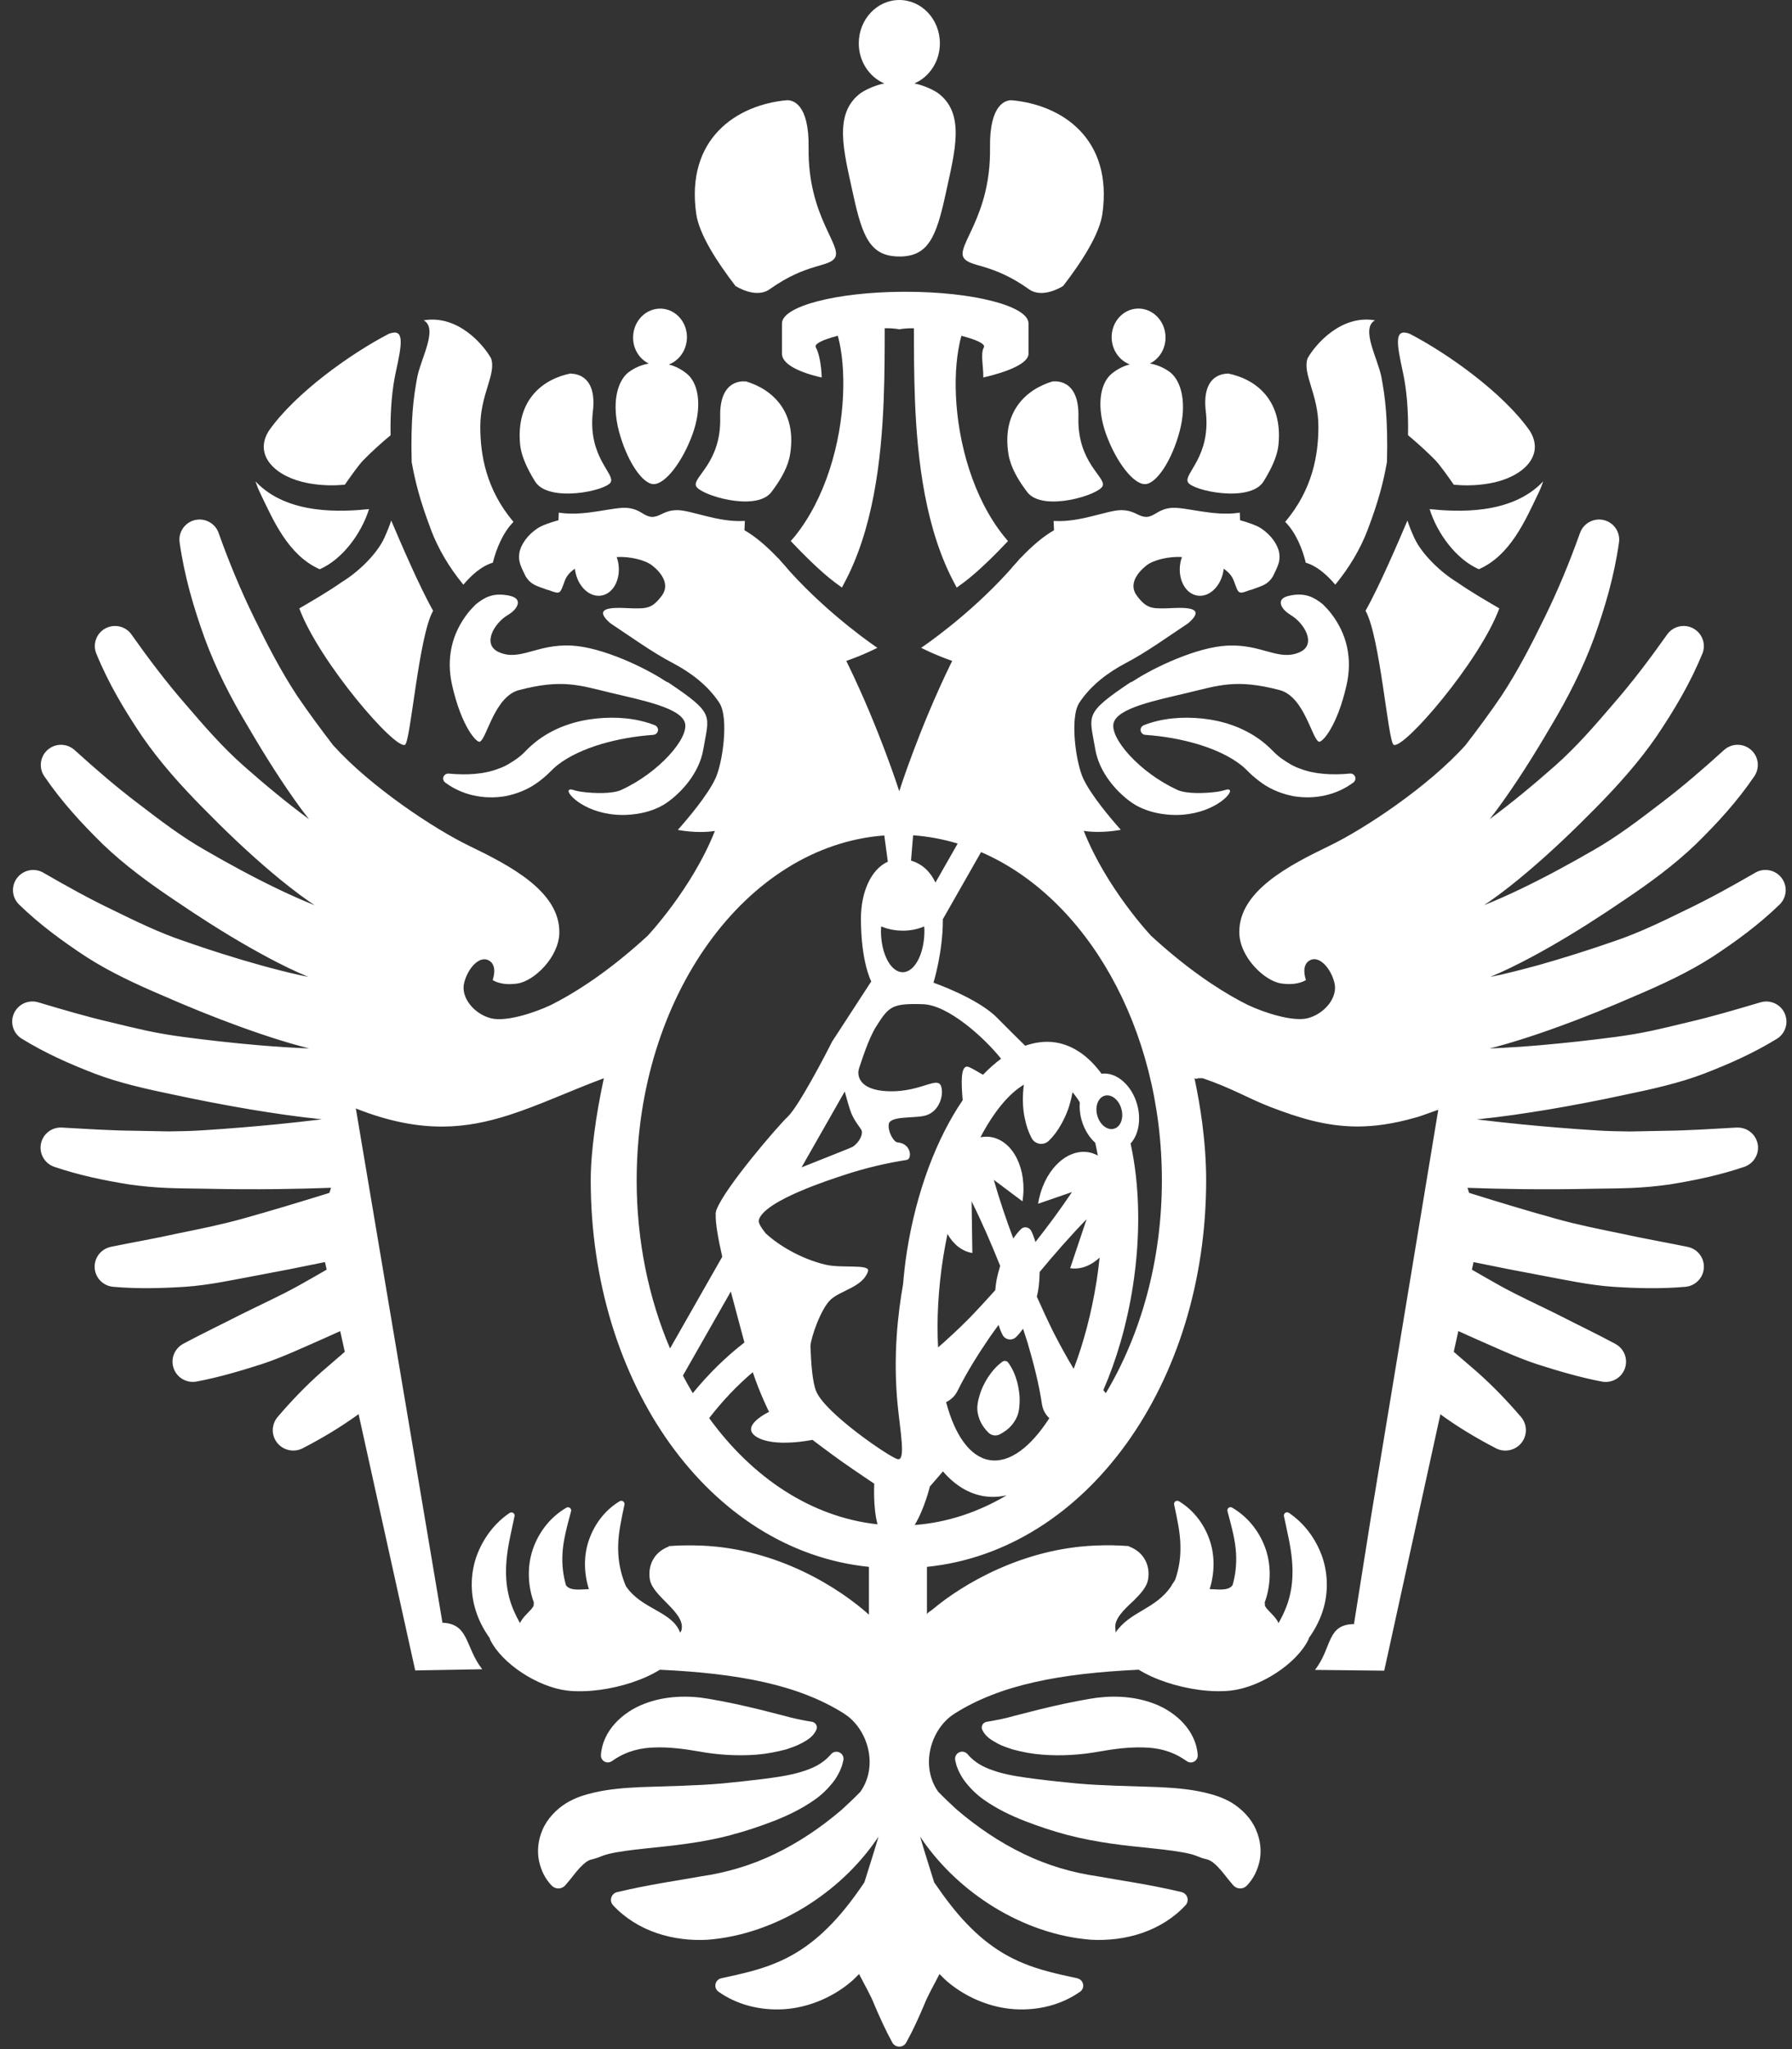 <?xml version="1.0" encoding="UTF-8"?> <svg xmlns="http://www.w3.org/2000/svg" width="91" height="104" viewBox="0 0 91 104" fill="none"><rect x="0" y="0" width="91" height="104" fill="#333333" stroke="none"/> <path fill-rule="evenodd" clip-rule="evenodd" d="M45.669 13.02C47.132 13.02 47.541 12.044 48.016 9.865C48.484 7.697 49.054 5.75 47.607 4.706C47.255 4.486 46.859 4.325 46.433 4.234C47.192 3.911 47.728 3.122 47.728 2.198C47.728 0.983 46.806 0 45.67 0C44.535 0 43.61 0.983 43.61 2.198C43.61 3.122 44.147 3.91 44.904 4.234C44.478 4.325 44.084 4.485 43.733 4.705C42.285 5.75 42.856 7.697 43.324 9.864C43.796 12.044 44.205 13.018 45.671 13.018L45.669 13.02ZM37.345 14.513C37.423 14.561 38.399 15.169 39.086 14.679C40.973 13.339 42.072 13.575 42.393 13.092C42.806 12.474 41.013 10.99 41.062 7.502C41.094 5.245 40.246 5.079 39.959 5.086C37.396 5.319 34.814 7.046 35.355 10.855C35.504 11.894 36.413 13.299 37.347 14.512L37.345 14.513ZM15.645 24.523C16.385 24.66 17.015 24.645 17.511 24.601C17.79 24.2 18.216 23.595 18.45 23.357C18.85 22.948 19.324 22.516 19.834 22.09C19.808 20.793 19.924 19.685 20.096 18.901C20.427 17.395 20.543 16.648 19.751 16.939C17.797 17.952 14.987 19.958 13.655 21.86C12.856 23.123 14.003 24.218 15.645 24.523V24.523ZM19.523 27.285C19.131 28.159 18.121 29.082 17.369 29.534C16.679 30.018 15.916 30.461 15.199 30.879C16.196 33.575 20.074 38.073 20.567 37.8C20.851 37.64 21.26 32.279 21.994 30.999C21.303 29.784 20.284 27.407 19.866 26.417C19.789 26.667 19.672 26.952 19.524 27.283L19.523 27.285ZM21.893 26.91C22.265 27.879 22.811 28.794 23.496 29.633C23.509 29.645 23.519 29.662 23.531 29.675C23.897 29.24 24.43 28.731 25.027 28.559C25.198 27.861 25.543 27.021 26.075 26.488C24.674 24.829 24.39 23.068 24.39 21.653C24.39 20 25.22 18.972 24.934 18.181C24.547 17.492 23.253 15.966 21.517 16.257L21.536 16.27C22.249 16.71 21.359 18.213 21.184 19.166C21.003 20.144 20.851 21.239 20.905 23.448C21.083 24.435 21.326 25.42 21.896 26.908L21.893 26.91ZM42.379 29.547L42.753 29.819C42.785 29.767 42.811 29.712 42.839 29.657C44.326 26.929 44.753 23.406 44.874 20.318C44.926 18.982 44.926 17.729 44.926 16.659C45.439 16.652 45.669 16.718 45.669 16.718C45.669 16.718 45.898 16.653 46.409 16.661C46.411 17.729 46.411 18.982 46.463 20.32C46.583 23.406 47.011 26.929 48.497 29.659L48.582 29.823L48.956 29.551C49.71 28.99 50.671 28.013 51.187 27.463C51.12 27.386 51.053 27.304 50.987 27.223C49.424 25.283 48.649 22.493 48.543 20.073C48.492 18.938 48.59 17.888 48.82 17.043C49.563 17.235 50.066 17.452 49.959 17.638C49.779 17.952 49.946 18.623 49.933 19.16C51.208 18.865 52.229 18.436 52.229 17.955V16.416C52.229 15.528 49.4 14.809 46.016 14.809H45.796C42.482 14.831 39.709 15.541 39.709 16.418V17.954C39.709 18.416 40.39 18.833 41.573 19.124C41.618 19.137 41.68 19.15 41.727 19.159C41.715 18.622 41.611 17.951 41.431 17.636C41.325 17.452 41.789 17.24 42.514 17.05L42.545 17.041C42.777 17.884 42.861 18.935 42.811 20.071C42.705 22.489 41.924 25.282 40.361 27.221C40.294 27.302 40.224 27.383 40.154 27.46C40.674 28.01 41.63 28.986 42.381 29.547H42.379ZM16.234 28.893C17.39 28.389 18.349 27.083 18.74 25.839C17.412 25.974 14.588 26.162 12.972 24.43C13.031 24.611 13.107 24.807 13.22 25.043C13.874 26.396 14.626 28.179 16.236 28.892L16.234 28.893ZM25.771 30.216C25.026 30.081 24.595 30.326 24.162 30.673C24.009 30.826 23.863 30.98 23.736 31.145C22.952 32.163 22.646 33.401 22.96 34.779C23.437 36.891 24.204 37.703 24.361 37.646C24.716 37.517 25.099 35.354 26.357 35.025C28.559 34.449 29.421 34.78 31.064 35.173C32.66 35.554 34.571 35.928 34.783 36.692C34.993 37.457 33.474 39.209 31.55 40.092C31.108 40.295 30.196 40.276 29.529 40.187C29.109 40.13 28.971 39.998 28.884 40.109C28.75 40.29 29.784 41.358 31.618 41.363C32.005 41.363 33.17 41.312 34.032 40.614C34.076 40.581 34.123 40.542 34.168 40.507C34.52 40.218 35.504 39.308 35.718 38.017C36.008 36.285 36.324 36.238 33.938 34.64C33.9 34.63 33.84 34.601 33.747 34.542C32.703 33.859 30.559 32.843 29.015 32.765C27.255 32.678 26.41 33.574 25.339 33.102C24.447 32.709 25.107 31.608 25.803 31.205C26.247 30.946 26.587 30.424 25.938 30.251C25.881 30.238 25.824 30.222 25.77 30.212" fill="white"></path> <path fill-rule="evenodd" clip-rule="evenodd" d="M33.176 37.297C33.272 37.289 33.361 37.23 33.398 37.137C33.45 37.007 33.382 36.86 33.253 36.808C32.317 36.442 31.287 36.365 30.274 36.468C29.265 36.574 28.224 36.895 27.328 37.558C27.117 37.711 26.863 37.942 26.721 38.086L26.599 38.212L26.505 38.299C26.447 38.355 26.363 38.415 26.29 38.475C25.984 38.692 25.668 38.899 25.302 39.018C24.587 39.296 23.71 39.348 22.817 39.266L22.778 39.264C22.697 39.256 22.61 39.289 22.556 39.363C22.471 39.473 22.494 39.632 22.605 39.715C23.451 40.344 24.547 40.597 25.662 40.409C26.211 40.3 26.758 40.094 27.222 39.768C27.338 39.685 27.445 39.613 27.562 39.512L27.734 39.366L27.863 39.245C28.056 39.058 28.143 38.964 28.309 38.832C28.918 38.357 29.698 38.015 30.53 37.765C31.368 37.519 32.25 37.364 33.176 37.297V37.297ZM33.18 24.57C33.768 24.595 34.658 23.45 35.169 22.035C35.646 20.714 35.504 19.561 34.949 19.029C34.673 18.784 34.341 18.596 33.963 18.499C34.476 18.305 34.853 17.798 34.882 17.184C34.921 16.379 34.335 15.697 33.58 15.665C32.828 15.632 32.187 16.257 32.151 17.061C32.122 17.677 32.454 18.215 32.947 18.453C32.56 18.517 32.208 18.676 31.91 18.899C31.313 19.377 31.071 20.512 31.426 21.869C31.805 23.32 32.587 24.545 33.18 24.571V24.57ZM26.977 24.112C27.045 24.228 27.115 24.345 27.186 24.458C27.889 25.522 30.786 24.911 31.013 24.475C31.24 24.038 29.833 23.186 30.107 20.883C30.347 18.859 28.981 18.97 28.981 18.97L29.007 18.949C27.526 19.236 26.195 20.333 26.412 22.563C26.46 23.058 26.692 23.602 26.979 24.11L26.977 24.112ZM36.572 21.172C36.636 23.49 35.158 24.213 35.346 24.668C35.531 25.12 38.351 25.986 39.155 24.997C39.552 24.48 39.916 23.888 40.063 23.327C40.075 23.275 40.091 23.224 40.101 23.176C40.514 20.975 39.293 19.767 37.844 19.346L37.868 19.364C37.868 19.364 36.516 19.135 36.573 21.172H36.572ZM31.065 89.392L31.176 89.314C31.867 88.851 32.575 88.707 33.265 88.69C33.978 88.668 34.699 88.754 35.531 88.9C36.426 89.063 37.436 89.133 38.417 89.056C38.915 89.017 39.416 88.922 39.928 88.787C40.182 88.7 40.442 88.615 40.702 88.476C40.947 88.341 41.285 88.17 41.455 87.796C41.464 87.774 41.472 87.748 41.477 87.726C41.506 87.571 41.4 87.42 41.245 87.39L40.923 87.335C40.687 87.293 40.25 87.205 39.845 87.089L38.578 86.766C37.712 86.556 36.885 86.373 35.958 86.216C34.97 86.048 33.798 86.053 32.708 86.478C31.621 86.895 30.598 87.835 30.516 89.076C30.509 89.15 30.529 89.228 30.575 89.296C30.682 89.456 30.902 89.498 31.065 89.389V89.392ZM37.144 93.126C37.886 92.932 38.56 92.704 39.276 92.43C39.98 92.156 40.692 91.82 41.365 91.347C41.704 91.111 42.016 90.814 42.283 90.48C42.419 90.312 42.528 90.129 42.625 89.935C42.67 89.831 42.722 89.724 42.754 89.627L42.825 89.352C42.856 89.225 42.816 89.084 42.709 88.993C42.557 88.864 42.328 88.882 42.2 89.032C41.748 89.558 41.236 89.76 40.634 89.946C40.041 90.118 39.383 90.209 38.71 90.296C38.047 90.379 37.327 90.453 36.668 90.518C36.008 90.577 35.335 90.608 34.653 90.634L32.538 90.703C31.803 90.742 31.039 90.78 30.161 90.981C29.723 91.084 29.236 91.222 28.747 91.521C28.267 91.819 27.787 92.303 27.551 92.866C27.306 93.428 27.276 93.988 27.374 94.46C27.481 94.938 27.676 95.35 28.019 95.704L28.05 95.732C28.243 95.9 28.537 95.881 28.705 95.688L28.723 95.666C29.032 95.315 29.236 95.013 29.454 94.787C29.664 94.562 29.849 94.431 29.983 94.39C30.125 94.351 30.189 94.341 30.329 94.293C30.463 94.244 30.659 94.154 30.913 94.093C31.966 93.847 33.471 93.782 34.921 93.569C35.659 93.466 36.401 93.326 37.144 93.13V93.126ZM52.248 14.679C52.937 15.17 53.914 14.562 53.989 14.513C54.924 13.3 55.833 11.895 55.98 10.857C56.522 7.048 53.943 5.319 51.376 5.088C51.093 5.08 50.242 5.247 50.274 7.503C50.325 10.991 48.533 12.475 48.943 13.092C49.265 13.573 50.364 13.338 52.248 14.677" fill="white"></path> <path fill-rule="evenodd" clip-rule="evenodd" d="M90.676 51.558C90.515 51.018 89.941 50.711 89.4 50.873L89.354 50.886C88.168 51.235 86.93 51.605 85.71 51.885C85.101 52.035 84.494 52.18 83.889 52.312C83.283 52.441 82.687 52.542 82.032 52.629C80.758 52.797 79.475 52.939 78.197 53.05C77.351 53.121 76.481 53.179 75.643 53.214C75.777 53.181 75.911 53.147 76.052 53.108C76.409 53.01 76.759 52.909 77.104 52.8C77.797 52.586 78.474 52.353 79.144 52.11C80.486 51.623 81.788 51.093 83.088 50.525C84.387 49.972 85.749 49.343 86.953 48.569C88.165 47.772 89.304 46.942 90.371 45.908C90.698 45.589 90.783 45.078 90.542 44.664C90.258 44.175 89.63 44.009 89.14 44.289L89.098 44.315C87.976 44.962 86.785 45.625 85.599 46.19C84.4 46.776 83.261 47.333 81.982 47.767C80.711 48.209 79.415 48.62 78.128 48.983C77.484 49.16 76.839 49.326 76.196 49.474L75.683 49.58C76.031 49.434 76.367 49.282 76.695 49.123C77.396 48.785 78.068 48.423 78.724 48.048C80.036 47.298 81.29 46.491 82.516 45.656C83.774 44.812 85.026 43.895 86.117 42.847C87.206 41.78 88.209 40.688 89.089 39.395C89.347 39.013 89.323 38.49 88.998 38.135C88.617 37.718 87.967 37.688 87.55 38.066L87.511 38.101C86.506 39.013 85.422 39.95 84.32 40.783C83.211 41.631 82.131 42.458 80.919 43.149C79.689 43.86 78.439 44.537 77.179 45.14C76.573 45.429 75.967 45.701 75.361 45.941C75.454 45.877 75.55 45.815 75.644 45.75C76.328 45.272 76.96 44.767 77.57 44.25C78.791 43.216 79.927 42.127 81.016 41.022C82.154 39.869 83.224 38.678 84.129 37.363C85.021 36.036 85.821 34.7 86.448 33.178C86.624 32.748 86.486 32.236 86.087 31.957C85.625 31.631 84.985 31.743 84.66 32.203L84.629 32.245C83.806 33.409 82.899 34.612 81.944 35.708C80.995 36.817 80.038 37.923 78.963 38.87C77.879 39.827 76.779 40.739 75.648 41.573C75.773 41.41 75.906 41.246 76.026 41.081C77.026 39.717 77.899 38.322 78.729 36.905C79.598 35.457 80.367 33.957 80.945 32.389C81.512 30.808 81.973 29.238 82.215 27.528C82.282 27.058 82.011 26.59 81.544 26.426C81.011 26.239 80.425 26.517 80.237 27.047L80.217 27.098C79.717 28.503 79.112 29.969 78.438 31.339C77.765 32.72 77.063 34.08 76.226 35.347C75.646 36.197 75.037 37.022 74.415 37.826C72.5 39.951 69.27 42.077 67.524 42.922C65.453 43.922 62.912 45.227 62.933 47.325C62.943 48.566 64.2 49.782 65.053 49.913C65.904 50.043 66.319 49.739 66.319 49.739C66.319 49.739 66.035 48.999 66.517 48.739C66.998 48.477 67.593 49.156 67.767 49.895C67.944 50.635 67.255 51.46 66.403 51.679C65.66 51.868 64.224 51.408 63.389 51.015L63.348 50.996C63.245 50.944 63.147 50.895 63.064 50.848L63.008 50.822C61.71 50.127 60.166 49.068 58.451 47.493C58.451 47.493 56.189 45.095 55.034 42.17C55.949 42.316 56.914 42.116 56.917 42.116C56.379 41.513 55.41 40.366 55.012 39.523C54.635 38.731 54.312 36.424 54.808 35.668C55.396 34.772 56.289 34.116 57.164 33.656C58.226 33.1 59.266 32.343 60.342 31.63C60.344 31.63 60.344 31.628 60.347 31.625C61.46 30.655 59.743 30.871 59.114 30.878C58.486 30.883 58.199 30.867 57.727 30.229C57.306 29.66 57.752 29.065 58.219 28.698C58.584 28.413 59.367 28.232 60.02 28.271C59.981 28.378 59.951 28.491 59.933 28.607C59.807 29.409 60.2 30.136 60.806 30.229C61.415 30.323 62.008 29.75 62.132 28.945C62.136 28.919 62.136 28.893 62.137 28.864C62.364 29.016 62.555 29.21 62.653 29.472C62.895 30.124 62.857 30.183 63.44 29.96C63.478 29.947 63.513 29.943 63.55 29.931C64.138 29.719 64.373 29.669 64.634 29.265C64.85 28.813 65.031 28.522 64.963 28.082C64.895 27.643 64.54 27.144 64.034 26.813C63.811 26.668 63.425 26.528 62.974 26.404L62.957 26.023L62.964 26.015C62.938 26.021 62.92 26.023 62.893 26.028C61.597 26.213 60.175 25.718 59.488 25.778C58.8 25.84 58.668 26.201 58.231 26.235C57.79 26.239 57.625 25.893 56.935 25.892C56.243 25.892 54.871 26.513 53.569 26.443H53.498L53.504 26.448L53.524 26.913C52.995 27.211 52.415 27.7 51.818 28.331L51.812 28.325L51.67 28.494C51.523 28.649 51.379 28.817 51.232 28.99C49.134 31.311 46.778 32.878 46.778 32.878C46.778 32.878 47.455 33.233 48.355 33.544L48.265 33.722C46.657 37.029 45.665 40.158 45.665 40.158C45.665 40.158 44.672 37.029 43.062 33.722C43.034 33.661 43.004 33.603 42.975 33.544C43.875 33.233 44.553 32.878 44.553 32.878C44.553 32.878 42.196 31.311 40.097 28.99C39.952 28.815 39.806 28.65 39.662 28.492C39.613 28.437 39.564 28.382 39.517 28.324L39.512 28.331C38.916 27.7 38.333 27.211 37.804 26.912L37.825 26.447L37.832 26.442H37.763C36.457 26.513 35.087 25.891 34.397 25.892C33.705 25.892 33.541 26.239 33.1 26.235C32.664 26.201 32.533 25.84 31.844 25.778C31.157 25.716 29.734 26.213 28.439 26.027C28.413 26.021 28.394 26.02 28.368 26.014L28.376 26.023L28.359 26.404C27.908 26.528 27.521 26.668 27.299 26.813C26.796 27.144 26.439 27.64 26.371 28.082C26.304 28.522 26.484 28.814 26.7 29.265C26.961 29.669 27.195 29.718 27.783 29.931C27.822 29.944 27.855 29.944 27.892 29.96C28.478 30.185 28.439 30.124 28.683 29.471C28.78 29.21 28.969 29.016 29.196 28.863C29.2 28.892 29.199 28.918 29.204 28.945C29.328 29.749 29.921 30.323 30.53 30.229C31.136 30.136 31.528 29.41 31.403 28.608C31.386 28.49 31.354 28.378 31.317 28.272C31.972 28.234 32.753 28.415 33.118 28.699C33.585 29.065 34.031 29.66 33.611 30.229C33.137 30.867 32.85 30.883 32.222 30.878C31.594 30.871 29.877 30.655 30.989 31.628L30.994 31.631C32.067 32.343 33.109 33.1 34.173 33.657C35.047 34.116 35.94 34.773 36.528 35.669C37.024 36.426 36.699 38.733 36.324 39.526C35.924 40.37 34.957 41.517 34.421 42.12C34.421 42.12 35.385 42.32 36.303 42.174C35.147 45.099 32.886 47.497 32.886 47.497C31.168 49.072 29.626 50.131 28.328 50.826C28.309 50.837 28.294 50.842 28.272 50.852C28.19 50.9 28.091 50.949 27.988 51.001L27.949 51.02C27.115 51.414 25.68 51.873 24.934 51.683C24.083 51.466 23.393 50.64 23.567 49.899C23.742 49.162 24.338 48.482 24.818 48.743C25.3 49.002 25.017 49.741 25.017 49.741C25.017 49.741 25.429 50.047 26.283 49.916C27.134 49.787 28.392 48.571 28.404 47.328C28.423 45.229 25.883 43.925 23.814 42.924C22.065 42.077 18.835 39.95 16.919 37.826C16.3 37.022 15.691 36.197 15.11 35.347C14.272 34.08 13.571 32.72 12.898 31.339C12.225 29.969 11.621 28.503 11.118 27.098L11.102 27.047C10.942 26.598 10.483 26.31 9.993 26.378C9.432 26.456 9.042 26.973 9.121 27.529C9.363 29.239 9.824 30.809 10.392 32.39C10.968 33.96 11.739 35.459 12.611 36.907C13.44 38.324 14.313 39.719 15.311 41.083C15.434 41.248 15.565 41.411 15.691 41.577C14.559 40.74 13.46 39.831 12.375 38.872C11.299 37.924 10.342 36.819 9.393 35.711C8.439 34.614 7.531 33.412 6.708 32.249L6.678 32.203C6.407 31.823 5.905 31.664 5.453 31.847C4.928 32.059 4.677 32.655 4.892 33.176C5.516 34.698 6.316 36.034 7.21 37.363C8.116 38.678 9.183 39.869 10.323 41.022C11.411 42.129 12.547 43.22 13.766 44.252C14.377 44.769 15.011 45.273 15.694 45.752L15.978 45.945C15.372 45.702 14.763 45.431 14.157 45.141C12.898 44.539 11.65 43.861 10.419 43.15C9.207 42.46 8.127 41.632 7.019 40.784C5.915 39.951 4.832 39.013 3.826 38.102L3.787 38.068C3.445 37.757 2.923 37.708 2.523 37.977C2.054 38.295 1.93 38.929 2.247 39.395C3.129 40.688 4.133 41.781 5.221 42.847C6.311 43.895 7.563 44.813 8.819 45.656C10.047 46.492 11.3 47.298 12.613 48.048C13.271 48.423 13.941 48.785 14.642 49.125C14.969 49.282 15.306 49.435 15.654 49.581L15.138 49.472C14.499 49.326 13.852 49.162 13.208 48.981C11.921 48.623 10.626 48.211 9.354 47.766C8.075 47.334 6.936 46.777 5.738 46.191C4.552 45.626 3.363 44.963 2.241 44.316L2.198 44.291C1.801 44.063 1.285 44.122 0.951 44.464C0.554 44.867 0.564 45.514 0.968 45.908C2.034 46.942 3.173 47.77 4.385 48.568C5.59 49.343 6.952 49.97 8.252 50.524C9.552 51.093 10.854 51.623 12.194 52.109C12.865 52.352 13.543 52.585 14.232 52.798C14.58 52.907 14.928 53.007 15.287 53.104C15.428 53.143 15.561 53.178 15.699 53.213C14.857 53.179 13.988 53.122 13.142 53.05C11.865 52.94 10.581 52.798 9.307 52.629C8.651 52.542 8.056 52.44 7.45 52.312C6.843 52.18 6.237 52.035 5.627 51.885C4.41 51.605 3.169 51.236 1.984 50.884L1.94 50.871C1.506 50.742 1.022 50.91 0.773 51.314C0.474 51.795 0.625 52.426 1.108 52.72C2.308 53.457 3.529 53.996 4.814 54.492C6.08 54.974 7.488 55.284 8.783 55.552C10.092 55.834 11.401 56.087 12.724 56.309C13.923 56.507 15.091 56.682 16.348 56.809C15.574 56.902 14.795 56.99 14.018 57.067C12.796 57.184 11.574 57.287 10.35 57.364C10.046 57.386 9.744 57.397 9.432 57.407L8.555 57.423L6.778 57.389C5.589 57.379 4.363 57.295 3.183 57.231L3.141 57.229C2.693 57.203 2.267 57.474 2.114 57.919C1.931 58.453 2.218 59.035 2.754 59.22C4.01 59.647 5.251 59.903 6.536 60.112C7.177 60.205 7.826 60.265 8.48 60.293C8.807 60.306 9.138 60.315 9.468 60.319L10.409 60.332C11.673 60.36 12.934 60.365 14.195 60.35C15.067 60.34 15.937 60.316 16.811 60.285L16.726 60.544C15.268 60.996 13.807 61.44 12.345 61.847C11.214 62.164 10.14 62.375 9.024 62.603C7.918 62.852 6.771 63.048 5.658 63.276L5.627 63.285C5.194 63.373 4.851 63.737 4.81 64.198C4.758 64.761 5.178 65.26 5.746 65.31C6.984 65.419 8.183 65.387 9.406 65.31C10.623 65.227 11.856 64.955 13.014 64.741C14.185 64.525 15.346 64.296 16.504 64.055L16.589 64.439C16.109 64.713 15.628 64.995 15.147 65.26C14.183 65.793 13.217 66.225 12.246 66.709C11.278 67.206 10.28 67.681 9.318 68.195L9.3 68.208C8.916 68.415 8.691 68.852 8.779 69.303C8.886 69.859 9.427 70.225 9.986 70.118C11.124 69.903 12.204 69.583 13.295 69.234C14.381 68.876 15.434 68.374 16.464 67.925C16.737 67.805 17.006 67.68 17.276 67.559L17.509 68.61C17.509 68.61 17.505 68.616 17.501 68.617L16.311 69.645C15.526 70.34 14.795 71.103 14.101 71.914C13.834 72.227 13.766 72.681 13.969 73.065C14.234 73.571 14.864 73.769 15.374 73.504C16.325 73.013 17.236 72.47 18.095 71.856L18.209 71.772L21.085 84.781C22.325 84.76 23.352 84.738 24.489 84.72C23.594 83.582 23.844 82.37 22.392 82.358C22.392 82.356 22.495 82.354 22.467 82.35L18.07 56.259C18.086 56.268 18.102 56.272 18.119 56.279C19.778 56.929 21.195 57.186 22.49 57.178C23.672 57.172 24.752 56.943 25.828 56.6C27.354 56.114 28.867 55.398 30.638 54.735L30.664 54.724C30.471 55.629 30.298 56.56 30.176 57.517C30.077 58.297 29.998 59.094 29.998 59.9C29.998 70.218 36.021 78.703 44.125 79.524V81.95C42.651 80.626 39.544 78.611 35.639 78.446C35.474 78.439 35.33 78.437 35.184 78.435C34.74 78.429 34.35 78.442 33.946 78.474C33.937 78.479 33.972 78.49 33.962 78.494C33.195 78.778 32.878 79.479 33.005 80.182C33.159 81.035 34.771 81.818 34.617 82.69C34.604 82.768 34.575 82.816 34.539 82.859L34.537 82.862C34.137 81.771 32.579 81.69 31.785 80.504C31.733 80.384 31.688 80.266 31.648 80.147C31.461 79.591 31.377 79.035 31.392 78.42C31.405 77.799 31.547 77.137 31.71 76.368C31.719 76.329 31.712 76.287 31.69 76.252C31.644 76.171 31.543 76.148 31.466 76.195C30.77 76.614 30.224 77.286 29.926 78.108C29.63 78.906 29.642 79.841 29.906 80.655C29.386 80.676 28.958 80.742 28.742 80.461C28.593 79.939 28.531 79.414 28.564 78.845C28.599 78.192 28.784 77.497 28.999 76.706C29.012 76.667 29.007 76.619 28.983 76.58C28.938 76.502 28.842 76.477 28.762 76.522C28.027 76.948 27.436 77.638 27.107 78.496C26.774 79.353 26.778 80.368 27.078 81.242C27.085 81.268 27.099 81.291 27.108 81.317L27.096 81.524C27.089 81.527 27.083 81.529 27.079 81.533C26.947 81.771 26.576 82.016 26.404 82.376C26.163 81.95 25.974 81.523 25.859 81.083C25.7 80.48 25.662 79.855 25.723 79.175C25.779 78.492 25.958 77.772 26.128 76.956C26.137 76.918 26.131 76.868 26.105 76.832C26.053 76.757 25.954 76.739 25.879 76.788C25.17 77.267 24.616 77.962 24.271 78.799C23.928 79.629 23.855 80.627 24.1 81.54C24.255 82.132 24.529 82.671 24.873 83.148C24.877 83.169 24.873 83.187 24.886 83.213C25.492 84.449 27.32 85.628 28.804 85.804C29.053 85.832 29.312 85.843 29.582 85.836C29.85 85.831 30.127 85.81 30.405 85.772H30.428C31.541 85.627 32.693 85.254 33.51 84.745C37.487 84.932 40.531 85.501 42.851 86.965L42.879 86.986C42.944 87.024 42.999 87.072 43.06 87.112C44.135 87.957 44.569 89.698 43.692 90.939C43.39 91.25 43.077 91.547 42.766 91.831C41.704 92.743 40.553 93.517 39.343 94.097C38.135 94.682 36.872 95.048 35.59 95.234C34.306 95.467 33.024 95.635 31.345 96.031L31.332 96.033C31.267 96.05 31.206 96.083 31.154 96.13C30.989 96.283 30.98 96.538 31.132 96.699C32.364 98.023 34.183 98.548 35.938 98.45C37.7 98.313 39.392 97.691 40.852 96.8C42.314 95.902 43.57 94.731 44.52 93.351C44.55 93.308 44.579 93.26 44.607 93.216L44.587 93.299C44.371 94.045 44.122 94.792 43.895 95.536C43.628 95.933 43.363 96.301 43.086 96.655C42.544 97.348 41.976 97.951 41.366 98.449C40.754 98.946 40.103 99.346 39.333 99.655C38.563 99.973 37.679 100.18 36.637 100.402L36.628 100.405C36.538 100.424 36.454 100.477 36.396 100.557C36.275 100.728 36.315 100.967 36.486 101.087C37.413 101.742 38.584 102.048 39.794 101.977C41.007 101.903 42.224 101.404 43.164 100.626C43.329 100.491 43.476 100.341 43.625 100.191C43.893 100.722 44.211 101.252 44.416 101.782C44.687 102.41 44.967 103.04 45.314 103.669C45.35 103.732 45.404 103.788 45.473 103.825C45.666 103.933 45.914 103.863 46.019 103.669C46.368 103.04 46.649 102.41 46.918 101.782C47.125 101.252 47.441 100.722 47.709 100.191C47.857 100.34 48.005 100.491 48.169 100.626C49.111 101.404 50.328 101.903 51.539 101.977C52.749 102.048 53.92 101.742 54.846 101.089C54.923 101.037 54.978 100.956 55 100.86C55.044 100.653 54.91 100.45 54.706 100.407L54.696 100.404C53.657 100.181 52.772 99.977 52.001 99.657C51.232 99.347 50.582 98.949 49.968 98.45C49.358 97.951 48.789 97.348 48.25 96.655C47.973 96.301 47.709 95.931 47.438 95.536C47.212 94.792 46.963 94.044 46.749 93.299L46.729 93.216C46.758 93.261 46.785 93.307 46.816 93.351C47.766 94.73 49.022 95.902 50.484 96.8C51.944 97.692 53.636 98.313 55.398 98.449C57.151 98.546 58.972 98.022 60.204 96.698C60.249 96.649 60.285 96.585 60.301 96.517C60.352 96.297 60.218 96.083 60 96.031L59.99 96.027C58.311 95.633 57.029 95.463 55.743 95.231C54.462 95.047 53.2 94.681 51.99 94.095C50.781 93.516 49.63 92.74 48.569 91.83C48.259 91.546 47.944 91.248 47.643 90.938C46.766 89.697 47.199 87.955 48.275 87.111C48.336 87.072 48.391 87.024 48.456 86.986L48.485 86.965C50.804 85.501 53.846 84.932 57.825 84.744C58.642 85.252 59.795 85.623 60.907 85.769C61.474 85.843 62.033 85.859 62.529 85.801C64.012 85.625 65.843 84.446 66.447 83.21C66.46 83.184 66.456 83.168 66.46 83.145C66.803 82.67 67.079 82.129 67.234 81.54C67.479 80.624 67.405 79.626 67.061 78.796C66.718 77.958 66.163 77.264 65.453 76.784C65.416 76.761 65.37 76.752 65.326 76.758C65.236 76.78 65.182 76.867 65.201 76.952C65.373 77.767 65.549 78.491 65.607 79.172C65.669 79.855 65.633 80.478 65.473 81.083C65.357 81.523 65.169 81.95 64.928 82.376C64.757 82.014 64.386 81.769 64.253 81.532C64.248 81.528 64.24 81.525 64.238 81.522C64.233 81.452 64.228 81.385 64.225 81.315C64.233 81.289 64.247 81.266 64.255 81.24C64.554 80.364 64.558 79.35 64.225 78.492C63.895 77.635 63.305 76.945 62.569 76.519C62.534 76.496 62.488 76.488 62.444 76.501C62.359 76.527 62.309 76.615 62.333 76.702C62.547 77.494 62.733 78.188 62.768 78.841C62.8 79.41 62.738 79.936 62.591 80.457C62.427 80.67 62.146 80.686 61.797 80.671C61.681 80.667 61.557 80.658 61.426 80.654C61.69 79.837 61.7 78.903 61.406 78.104C61.109 77.283 60.561 76.611 59.863 76.191C59.833 76.174 59.786 76.168 59.747 76.174C59.66 76.195 59.605 76.281 59.625 76.368C59.789 77.136 59.932 77.798 59.942 78.419C59.96 79.033 59.878 79.589 59.688 80.147C59.649 80.264 59.527 80.382 59.477 80.501C58.683 81.686 57.387 81.769 56.65 82.859C56.65 82.814 56.656 82.763 56.643 82.688C56.553 82.181 57.069 81.705 57.582 81.227C57.93 80.882 58.233 80.538 58.298 80.18C58.427 79.475 58.102 78.775 57.336 78.49C57.323 78.486 57.328 78.477 57.32 78.47L57.236 78.464C57.013 78.448 56.793 78.438 56.558 78.433C56.545 78.433 56.53 78.433 56.516 78.43C56.232 78.425 55.935 78.43 55.619 78.443C51.957 78.594 48.916 80.376 47.353 81.688C47.25 81.775 47.072 81.862 47.072 81.944V79.524C55.174 78.704 61.25 70.22 61.25 59.901C61.25 58.928 61.175 57.975 61.056 57.036C60.953 56.25 60.819 55.478 60.657 54.724C60.66 54.724 60.662 54.724 60.664 54.727C60.693 54.74 60.716 54.748 60.745 54.758C60.743 54.745 60.862 54.735 60.856 54.723C60.862 54.723 61.069 54.723 61.069 54.726V54.722C62.542 55.221 63.385 55.75 64.534 56.192C65.998 56.748 67.31 57.162 68.906 57.175C69.809 57.175 70.75 57.04 71.816 56.739C71.893 56.718 71.945 56.706 72.022 56.682C72.156 56.643 72.293 56.584 72.431 56.54C72.632 56.47 72.831 56.401 73.037 56.325L69.615 77.02L68.764 82.381C68.739 82.385 68.79 82.427 68.79 82.427H68.799C67.347 82.427 67.669 83.614 66.775 84.754C67.909 84.771 69.051 84.775 70.293 84.793L73.145 71.779L73.252 71.86C74.11 72.474 75.015 73.014 75.968 73.507C76.329 73.695 76.79 73.655 77.121 73.375C77.56 73.004 77.609 72.348 77.237 71.914C76.541 71.102 75.808 70.34 75.023 69.644L73.831 68.616L73.823 68.609L74.056 67.558C74.326 67.678 74.597 67.804 74.871 67.924C75.9 68.371 76.953 68.874 78.037 69.234C79.129 69.583 80.208 69.903 81.347 70.121C81.777 70.202 82.229 70.004 82.448 69.601C82.719 69.102 82.534 68.479 82.032 68.21L82.015 68.199C81.053 67.682 80.055 67.208 79.09 66.712C78.117 66.226 77.151 65.794 76.186 65.262C75.704 64.995 75.225 64.715 74.744 64.441L74.828 64.057C75.989 64.297 77.15 64.526 78.318 64.742C79.478 64.957 80.71 65.228 81.929 65.311C83.154 65.388 84.348 65.419 85.586 65.311C86.027 65.272 86.412 64.949 86.504 64.496C86.62 63.94 86.259 63.4 85.705 63.286L85.672 63.278C84.564 63.05 83.413 62.852 82.307 62.606C81.192 62.376 80.119 62.166 78.986 61.848C77.523 61.441 76.062 60.999 74.605 60.543L74.521 60.287C75.398 60.318 76.265 60.341 77.139 60.351C78.399 60.367 79.66 60.362 80.922 60.333L81.866 60.32C82.196 60.316 82.523 60.307 82.852 60.294C83.507 60.266 84.155 60.206 84.799 60.113C86.084 59.904 87.325 59.648 88.578 59.221C89.004 59.075 89.298 58.663 89.274 58.196C89.242 57.632 88.759 57.2 88.191 57.23H88.15C86.97 57.295 85.745 57.379 84.556 57.392L82.782 57.427L81.906 57.411C81.591 57.401 81.289 57.39 80.985 57.367C79.763 57.289 78.54 57.189 77.32 57.07C76.543 56.995 75.763 56.907 74.989 56.814C76.248 56.687 77.414 56.513 78.617 56.315C79.939 56.092 81.248 55.839 82.555 55.556C83.85 55.288 85.259 54.978 86.525 54.495C87.809 54 89.032 53.461 90.231 52.724C90.616 52.488 90.812 52.013 90.675 51.561L90.676 51.558ZM46.369 42.395C47.143 42.449 47.898 42.593 48.632 42.814L47.504 44.792C47.246 44.246 46.838 43.848 46.263 43.68L46.369 42.395ZM45.843 47.236C46.242 47.236 46.617 47.156 46.93 47.02C46.935 47.093 46.943 47.166 46.943 47.243C46.943 48.405 46.45 49.344 45.841 49.344C45.231 49.344 44.736 48.405 44.736 47.243C44.736 47.166 44.744 47.093 44.749 47.019C45.061 47.154 45.437 47.234 45.84 47.234L45.843 47.236ZM32.331 59.901C32.331 50.572 37.905 42.922 44.905 42.403C44.975 42.902 45.041 43.389 45.086 43.734C44.209 44.129 43.719 45.318 43.719 46.618C43.719 48.842 44.244 49.811 44.244 49.811L42.251 52.872C41.955 53.473 40.553 56.158 40.003 56.677C39.487 57.161 36.782 60.314 36.389 61.396C36.385 61.401 36.376 61.409 36.373 61.414C36.368 61.433 36.368 61.463 36.363 61.485C36.356 61.515 36.342 61.55 36.34 61.576C36.337 61.596 36.345 61.611 36.345 61.631C36.327 62.068 36.467 62.862 36.677 63.785L34.025 68.44C32.947 65.909 32.33 62.996 32.33 59.897L32.331 59.901ZM43.216 56.47C43.431 57 43.757 57.279 43.768 57.433C43.786 57.588 43.688 57.915 43.329 58.188C43.239 58.253 42.063 58.7 40.704 59.248L42.896 55.399C43.028 55.878 43.145 56.289 43.218 56.467L43.216 56.47ZM34.678 69.819L37.112 65.55C37.352 66.472 37.605 67.39 37.803 68.136C36.862 68.864 35.982 69.726 35.179 70.709C35.007 70.418 34.84 70.123 34.681 69.819H34.678ZM36.013 71.975C36.692 71.095 37.434 70.316 38.227 69.645C38.594 70.744 39.053 71.658 39.053 71.658C39.053 71.658 37.521 72.382 38.427 72.933C39.333 73.485 41.258 73.078 41.258 73.078C41.258 73.078 42.153 73.758 42.773 74.196C43.436 74.661 44.396 75.304 44.396 75.304C44.396 75.304 44.327 76.493 44.561 77.365C41.208 77.003 38.206 75.003 36.013 71.976V71.975ZM45.859 65.178C45.602 66.639 45.337 68.802 45.585 71.319C45.714 72.641 46.014 74.187 45.572 74.056C45.128 73.927 41.89 71.716 41.445 70.607C41.257 70.141 41.19 69.249 41.155 68.316C41.187 67.853 41.694 66.402 42.194 65.95C42.704 65.489 43.819 65.316 44.077 64.527C44.206 64.136 42.767 64.383 41.939 64.191C40.695 63.903 39.533 63.203 38.883 62.598C38.647 62.301 38.496 62.059 38.534 61.921C38.8 60.929 42.268 59.839 42.799 59.658C44.067 59.237 45.149 59.012 46.045 58.87C46.333 58.824 46.277 58.033 45.585 57.983C45.384 57.97 45.084 57.447 45.131 57.065C45.182 56.642 46.302 56.757 46.894 56.642C47.607 56.505 47.851 55.795 47.833 55.384C47.784 54.378 46.943 55.461 45.073 55.384C43.641 55.326 43.499 54.598 43.623 54.224C43.75 53.853 44.104 52.717 44.487 52.109C45.137 51.082 45.279 50.919 46.867 50.967C48.139 51.006 49.954 52.635 50.836 53.734C50.524 53.967 50.217 54.238 49.918 54.548C49.577 54.355 49.238 54.14 49.118 54.135C48.787 54.124 48.809 54.926 48.886 55.839C47.58 57.752 46.535 60.45 46.052 63.532C45.965 64.088 45.906 64.636 45.858 65.178H45.859ZM52.053 56.812C52.115 57.123 52.217 57.44 52.389 57.767C52.415 57.811 52.446 57.855 52.482 57.893C52.694 58.108 53.04 58.113 53.255 57.904C53.522 57.645 53.713 57.374 53.869 57.097C54.031 56.822 54.153 56.541 54.256 56.257C54.346 55.985 54.413 55.711 54.462 55.435C54.592 55.582 54.715 55.756 54.833 55.947C54.812 56.232 54.835 56.533 54.923 56.84C55.056 57.323 55.31 57.721 55.619 58.003C55.666 58.21 55.707 58.427 55.748 58.647C55.596 58.57 55.439 58.505 55.266 58.479C54.113 58.298 52.97 59.472 52.716 61.096L54.437 60.501C53.852 61.373 53.231 62.214 52.582 63.035C52.526 62.849 52.46 62.663 52.367 62.472C52.346 62.439 52.324 62.407 52.295 62.381C52.166 62.257 51.962 62.26 51.837 62.39C51.688 62.541 51.566 62.7 51.456 62.858C51.089 61.881 50.754 60.89 50.466 59.882L51.923 60.973C52.179 59.348 51.45 57.883 50.298 57.706C50.126 57.68 49.955 57.693 49.789 57.719C50.456 56.448 51.218 55.514 51.994 55.051C51.956 55.33 51.939 55.61 51.943 55.892C51.95 56.196 51.979 56.5 52.051 56.81L52.053 56.812ZM56.567 57.288C56.228 57.383 55.85 57.081 55.721 56.616C55.592 56.156 55.762 55.706 56.102 55.611C56.437 55.517 56.82 55.818 56.946 56.284C57.075 56.745 56.908 57.195 56.569 57.288H56.567ZM49.339 60.971C49.871 62.041 50.345 63.139 50.79 64.247C50.718 64.48 50.657 64.715 50.609 64.951C50.576 65.126 50.557 65.304 50.541 65.481C50.096 65.978 49.645 66.469 49.179 66.948C48.684 67.444 48.169 67.923 47.637 68.387C47.563 66.997 47.64 65.442 47.895 63.818C47.959 63.413 48.034 63.019 48.114 62.628C48.41 63.148 48.845 63.51 49.377 63.594L49.339 60.969V60.971ZM46.45 77.398C46.95 76.571 47.22 75.446 47.22 75.446C47.22 75.446 47.493 75.136 47.884 74.679C48.481 75.372 49.187 75.817 49.982 75.94C50.359 75.997 50.739 75.979 51.12 75.892C49.678 76.746 48.102 77.276 46.447 77.4L46.45 77.398ZM50.267 74.107C49.256 73.951 48.488 72.84 48.044 71.163C48.284 71.049 48.49 70.861 48.617 70.607C49.1 69.631 49.674 68.729 50.274 67.846C50.416 67.643 50.564 67.445 50.707 67.245C50.761 67.411 50.823 67.581 50.913 67.752C50.931 67.791 50.96 67.829 50.993 67.861C51.161 68.026 51.432 68.026 51.6 67.858C51.737 67.721 51.85 67.581 51.952 67.439C52.026 67.672 52.106 67.904 52.18 68.142C52.479 69.164 52.752 70.196 52.912 71.271C52.938 71.45 53.008 71.631 53.119 71.788C53.168 71.858 53.224 71.923 53.286 71.978C52.345 73.439 51.275 74.263 50.269 74.107H50.267ZM55.684 65.03C55.426 66.659 55.021 68.172 54.523 69.474C54.156 68.866 53.819 68.246 53.499 67.625C53.203 67.025 52.923 66.42 52.652 65.812C52.693 65.635 52.729 65.463 52.75 65.282C52.778 65.043 52.792 64.802 52.794 64.558C53.559 63.638 54.345 62.738 55.179 61.879L54.344 64.366C54.873 64.448 55.399 64.237 55.84 63.831C55.797 64.225 55.749 64.626 55.685 65.029L55.684 65.03ZM56.154 70.709L56.028 70.554C56.696 69.023 57.22 67.244 57.524 65.315C57.942 62.638 57.87 60.113 57.412 58.039C57.812 57.6 57.962 56.84 57.747 56.061C57.466 55.057 56.679 54.396 55.938 54.497C55.293 53.618 54.504 53.049 53.595 52.907C53.084 52.829 52.568 52.899 52.06 53.075C51.634 52.658 51.139 52.167 50.616 51.639C49.636 50.653 47.404 49.875 47.404 49.875C47.404 49.875 47.875 48.343 47.879 46.733L47.876 46.658L49.82 43.247C55.146 45.548 59.002 52.142 59.002 59.9C59.002 63.978 57.935 67.729 56.154 70.709V70.709ZM73.034 56.264C73.034 56.262 72.962 56.262 72.908 56.26C72.965 56.26 73.046 56.26 73.047 56.258V56.263H73.034V56.264ZM71.502 22.088C72.013 22.517 72.486 22.948 72.886 23.355C73.118 23.595 73.546 24.201 73.825 24.602C74.321 24.646 74.951 24.661 75.691 24.524C77.333 24.219 78.479 23.124 77.681 21.861C76.35 19.96 73.541 17.953 71.585 16.94C70.794 16.649 70.914 17.396 71.243 18.902C71.415 19.687 71.531 20.794 71.501 22.09" fill="white"></path> <path fill-rule="evenodd" clip-rule="evenodd" d="M78.117 25.043C78.23 24.808 78.306 24.611 78.366 24.43C76.747 26.163 73.927 25.974 72.597 25.839C72.988 27.083 73.947 28.386 75.099 28.891C76.711 28.18 77.463 26.395 78.117 25.043ZM71.813 27.285C71.663 26.954 71.55 26.668 71.471 26.419C71.053 27.409 70.033 29.785 69.343 30.999C70.079 32.279 70.485 37.64 70.77 37.8C71.262 38.072 75.141 33.572 76.138 30.877C75.421 30.46 74.659 30.017 73.968 29.535C73.217 29.082 72.208 28.158 71.814 27.285H71.813ZM66.31 28.56C66.909 28.733 67.441 29.24 67.806 29.675C67.819 29.663 67.829 29.647 67.841 29.633C68.525 28.792 69.073 27.88 69.444 26.91C70.011 25.423 70.256 24.436 70.432 23.449C70.487 21.238 70.335 20.143 70.155 19.165C69.979 18.212 69.092 16.709 69.802 16.269L69.822 16.256C68.089 15.965 66.791 17.491 66.404 18.18C66.121 18.971 66.95 19.999 66.95 21.652C66.95 23.067 66.666 24.828 65.264 26.487C65.798 27.02 66.141 27.86 66.309 28.558L66.31 28.56ZM65.53 31.208C66.226 31.608 66.888 32.71 65.994 33.104C64.927 33.575 64.079 32.678 62.319 32.768C60.775 32.846 58.633 33.861 57.586 34.542C57.493 34.602 57.436 34.629 57.392 34.639C55.012 36.237 55.327 36.284 55.617 38.016C55.832 39.306 56.816 40.217 57.168 40.506L57.305 40.614C58.169 41.309 59.33 41.364 59.716 41.364C61.553 41.357 62.588 40.29 62.45 40.109C62.367 39.997 62.227 40.129 61.806 40.187C61.143 40.275 60.23 40.294 59.789 40.091C57.862 39.208 56.345 37.456 56.552 36.691C56.766 35.928 58.677 35.553 60.272 35.172C61.915 34.78 62.778 34.448 64.979 35.024C66.239 35.353 66.621 37.516 66.976 37.645C67.134 37.702 67.9 36.89 68.379 34.775C68.691 33.4 68.386 32.163 67.602 31.144C67.477 30.979 67.329 30.825 67.177 30.671C66.745 30.325 66.313 30.08 65.569 30.215C65.513 30.224 65.457 30.241 65.401 30.253C64.749 30.425 65.089 30.949 65.533 31.205" fill="white"></path> <path fill-rule="evenodd" clip-rule="evenodd" d="M68.519 39.265C67.626 39.346 66.747 39.293 66.034 39.017C65.668 38.896 65.351 38.691 65.045 38.474C64.973 38.417 64.888 38.355 64.831 38.298L64.736 38.212L64.611 38.087C64.471 37.945 64.217 37.712 64.007 37.561C63.109 36.898 62.07 36.578 61.06 36.469C60.048 36.366 59.017 36.441 58.081 36.808C57.993 36.843 57.926 36.928 57.92 37.028C57.912 37.166 58.018 37.287 58.158 37.297C59.087 37.362 59.968 37.519 60.806 37.765C61.639 38.015 62.418 38.357 63.027 38.832C63.194 38.964 63.278 39.057 63.473 39.245L63.602 39.364L63.775 39.509C63.891 39.61 64.001 39.682 64.115 39.768C64.577 40.091 65.125 40.298 65.673 40.408C66.79 40.595 67.886 40.343 68.73 39.712C68.798 39.66 68.838 39.576 68.829 39.487C68.816 39.349 68.693 39.247 68.554 39.26L68.519 39.262V39.265ZM60.324 24.475C60.551 24.909 63.449 25.522 64.15 24.458C64.222 24.344 64.292 24.229 64.356 24.112C64.647 23.604 64.877 23.059 64.924 22.564C65.141 20.334 63.81 19.237 62.328 18.949L62.354 18.967C62.354 18.967 60.99 18.857 61.232 20.881C61.502 23.185 60.097 24.035 60.324 24.475ZM51.273 23.327C51.42 23.888 51.784 24.48 52.182 24.997C52.982 25.988 55.806 25.122 55.992 24.668C56.178 24.213 54.7 23.491 54.763 21.172C54.82 19.135 53.468 19.364 53.468 19.364L53.49 19.346C52.042 19.767 50.821 20.975 51.233 23.176C51.244 23.225 51.259 23.276 51.272 23.327H51.273ZM56.169 22.037C56.678 23.45 57.568 24.597 58.157 24.571C58.748 24.545 59.531 23.32 59.909 21.869C60.264 20.511 60.022 19.378 59.426 18.897C59.13 18.674 58.778 18.515 58.391 18.45C58.881 18.212 59.214 17.674 59.186 17.059C59.15 16.255 58.508 15.629 57.755 15.662C57.001 15.696 56.416 16.376 56.452 17.182C56.482 17.796 56.86 18.303 57.372 18.495C56.994 18.592 56.663 18.78 56.387 19.025C55.832 19.558 55.693 20.711 56.167 22.034L56.169 22.037ZM50.634 88.479C50.895 88.616 51.155 88.701 51.41 88.787C51.921 88.924 52.424 89.019 52.919 89.055C53.899 89.136 54.911 89.063 55.808 88.9C56.638 88.754 57.359 88.668 58.07 88.69C58.762 88.703 59.47 88.85 60.161 89.315L60.273 89.39C60.334 89.433 60.411 89.455 60.493 89.451C60.689 89.436 60.836 89.27 60.822 89.076C60.739 87.835 59.716 86.895 58.632 86.477C57.538 86.053 56.367 86.047 55.379 86.215C54.451 86.373 53.626 86.556 52.758 86.767L51.494 87.09C51.088 87.207 50.649 87.293 50.414 87.336L50.092 87.391C50.07 87.395 50.046 87.404 50.025 87.413C49.879 87.478 49.815 87.65 49.88 87.795C50.052 88.166 50.391 88.338 50.634 88.475V88.479ZM62.59 91.52C62.1 91.222 61.613 91.084 61.175 90.979C60.298 90.778 59.532 90.74 58.798 90.701L56.683 90.633C56.002 90.607 55.329 90.576 54.669 90.516C54.011 90.452 53.289 90.378 52.626 90.293C51.953 90.206 51.298 90.116 50.699 89.944C50.1 89.758 49.584 89.556 49.134 89.031C49.049 88.93 48.909 88.881 48.773 88.915C48.579 88.964 48.463 89.158 48.511 89.35V89.363L48.578 89.628C48.611 89.724 48.662 89.831 48.707 89.935C48.806 90.129 48.913 90.314 49.05 90.478C49.317 90.814 49.63 91.111 49.966 91.347C50.641 91.82 51.353 92.156 52.057 92.43C52.774 92.704 53.45 92.932 54.189 93.128C54.933 93.322 55.676 93.46 56.412 93.568C57.862 93.779 59.366 93.844 60.419 94.089C60.675 94.15 60.871 94.24 61.002 94.291C61.144 94.34 61.209 94.349 61.35 94.389C61.483 94.43 61.669 94.561 61.877 94.787C62.096 95.012 62.302 95.315 62.608 95.666L62.628 95.687L62.657 95.718C62.842 95.894 63.136 95.889 63.314 95.705C63.657 95.348 63.852 94.937 63.962 94.46C64.058 93.989 64.03 93.43 63.781 92.87C63.549 92.305 63.068 91.82 62.588 91.522L62.59 91.52ZM51.205 69.168C51.205 69.162 51.201 69.16 51.2 69.159C51.128 69.064 50.991 69.042 50.894 69.117C50.552 69.372 50.343 69.647 50.154 69.928C49.981 70.209 49.839 70.494 49.754 70.789C49.666 71.082 49.594 71.381 49.647 71.694C49.705 72.013 49.83 72.343 50.186 72.705C50.338 72.86 50.576 72.902 50.776 72.796C51.227 72.56 51.446 72.286 51.598 72.001C51.748 71.716 51.77 71.41 51.779 71.105C51.785 70.797 51.737 70.481 51.66 70.163C51.57 69.837 51.451 69.512 51.205 69.168" fill="white"></path> </svg> 